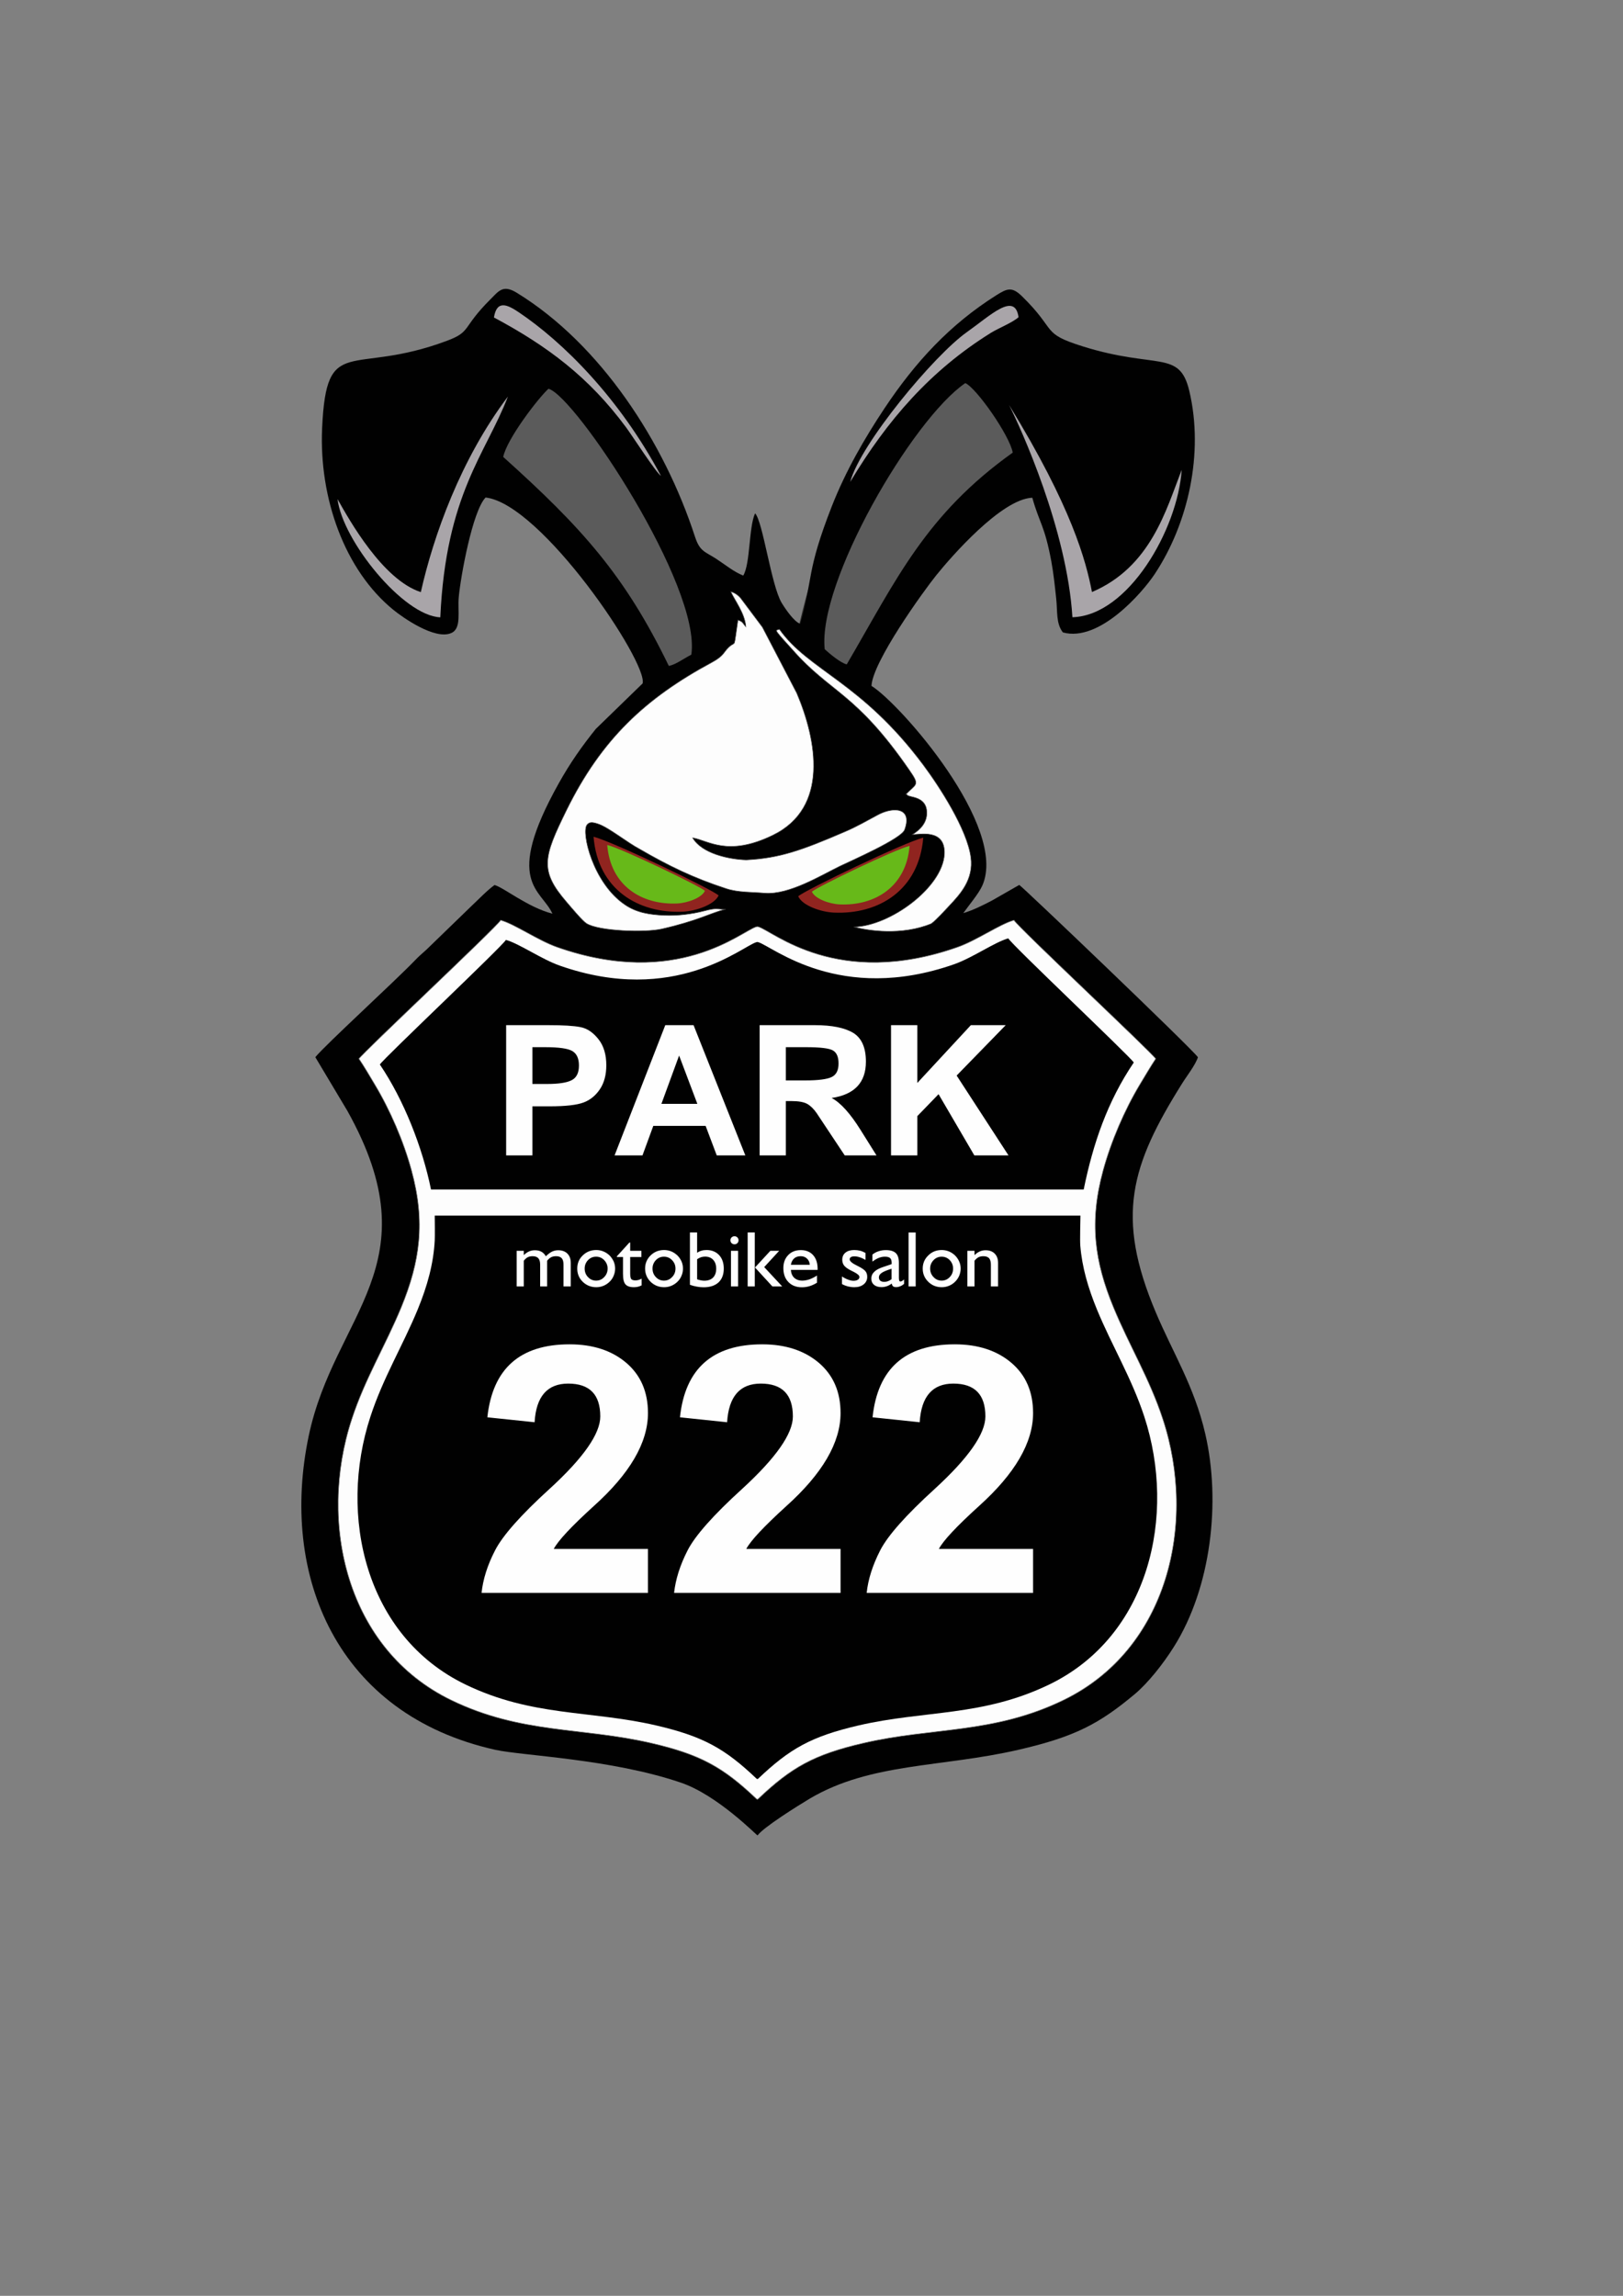 <?xml version="1.0" encoding="UTF-8"?> <!-- Creator: CorelDRAW X7 --> <svg xmlns="http://www.w3.org/2000/svg" xmlns:xlink="http://www.w3.org/1999/xlink" xml:space="preserve" width="210mm" height="297mm" style="shape-rendering:geometricPrecision; text-rendering:geometricPrecision; image-rendering:optimizeQuality; fill-rule:evenodd; clip-rule:evenodd" viewBox="0 0 21000 29700"><rect x="0" y="0" width="21000" height="29700" fill="#808080" stroke="none"/> <defs> <style type="text/css"> <![CDATA[ .str0 {stroke:#2B2A29;stroke-width:20} .str1 {stroke:#727271;stroke-width:7.62} .str2 {stroke:#434242;stroke-width:7.62} .fil0 {fill:#5B5B5B} .fil4 {fill:#90241F} .fil1 {fill:#010101} .fil5 {fill:#67B919} .fil6 {fill:#A9A5A9} .fil2 {fill:#FDFDFD} .fil3 {fill:#FEFEFE;fill-rule:nonzero} ]]> </style> </defs> <g id="Слой_x0020_1">  <path class="fil0 str0" d="M7365 10879l705 1160 3618 386 874 -1336 -1505 -2119 410 -881 488 -767 1004 -1032 471 -175 143 -718 -586 -572 -541 -261c0,0 -977,1274 -1049,1223 -72,-51 -553,1351 -684,1312 -130,-40 -359,971 -359,971l-547 479c0,0 -656,-617 -782,-585 -125,31 -334,-1256 -334,-1256l-590 -1179 -777 -565 -475 -97c0,0 -343,1021 -460,962 -117,-58 711,851 711,851 0,0 995,1417 1102,1353 108,-63 238,628 238,628l139 600 -544 823 -670 795z"></path> <path class="fil1" d="M8945 8469c-109,57 -203,129 -291,146 -569,-1173 -1125,-1789 -2143,-2704 48,-234 453,-761 586,-882 345,93 1980,2555 1848,3440zm2011 126c-80,-19 -221,-138 -285,-196 -94,-864 1131,-2973 1819,-3443 142,61 572,674 614,899 -1127,804 -1504,1638 -2148,2740zm-1154 15149c76,-106 525,-386 677,-477 788,-465 1699,-401 2696,-630 740,-170 1053,-341 1509,-722 167,-140 364,-386 505,-611 483,-767 609,-1877 406,-2755 -142,-615 -417,-1043 -640,-1571 -525,-1241 -324,-1902 340,-2961 62,-100 171,-236 205,-340 -78,-112 -2275,-2212 -2312,-2229l-353 202c-117,61 -237,122 -371,163 72,-102 199,-251 246,-356 338,-759 -1063,-2354 -1434,-2584 15,-312 668,-1220 839,-1432 187,-232 842,-987 1242,-1002 94,336 157,349 246,822 29,159 45,313 63,481 19,174 -4,320 86,439 471,132 1031,-517 1187,-752 435,-654 641,-1567 449,-2373 -127,-535 -420,-276 -1375,-574 -551,-173 -327,-198 -791,-651 -129,-125 -190,-100 -333,-10 -597,377 -1044,860 -1445,1462 -259,390 -502,810 -682,1269 -332,850 -238,916 -408,1518 -81,-28 -193,-194 -240,-271 -136,-227 -244,-1059 -344,-1158 -83,181 -60,650 -153,805 -124,-49 -233,-141 -350,-217 -147,-95 -211,-93 -274,-284 -397,-1222 -1220,-2491 -2307,-3158 -181,-111 -235,-19 -345,90 -368,367 -239,413 -559,532 -1242,465 -1558,-106 -1614,1129 -41,905 291,1840 925,2354 115,93 534,392 747,297 136,-60 79,-284 96,-465 23,-256 176,-1111 347,-1288 721,81 2101,2132 2032,2405l-606 589c-174,217 -329,434 -480,705 -719,1286 -226,1365 -81,1685 -318,-82 -629,-338 -749,-371 -102,74 -204,184 -302,275l-579 561c-53,49 -95,82 -144,134 -273,284 -1151,1085 -1294,1257l415 695c1114,1994 -166,2620 -500,4203 -381,1809 363,3607 2416,4063 349,77 1489,115 2398,424 475,161 982,683 993,683z"></path> <path class="fil2 str1" d="M4644 13697c68,100 145,232 207,336 197,329 371,731 473,1107 183,669 111,1180 -132,1771 -205,497 -470,926 -641,1450 -440,1342 -68,2977 1289,3634 907,439 1688,347 2585,555 641,148 934,314 1364,723 12,6 5,8 20,0 430,-409 723,-575 1364,-723 897,-208 1678,-116 2585,-555 1357,-657 1729,-2292 1289,-3634 -171,-524 -435,-953 -640,-1450 -244,-591 -316,-1102 -133,-1771 103,-376 276,-778 473,-1107 63,-104 140,-236 207,-336 -52,-82 -1788,-1708 -1834,-1793 -188,53 -482,262 -734,350 -1553,544 -2382,-209 -2573,-264 -12,-4 -14,-4 -28,0 -190,55 -1020,808 -2573,264 -252,-88 -546,-297 -734,-350 -46,85 -1782,1711 -1834,1793z"></path> <path class="fil1" d="M4915 13771c311,460 550,1069 662,1617l8445 0c121,-593 306,-1137 648,-1643 -49,-79 -1580,-1524 -1624,-1606 -179,51 -459,250 -700,335 -1482,519 -2352,-233 -2534,-285 -17,-5 -11,-3 -26,0 -182,52 -1059,823 -2540,304 -241,-84 -521,-283 -700,-334 -44,81 -1582,1533 -1631,1612zm710 1955c1,50 3,271 0,321 -16,300 -94,586 -221,895 -196,474 -448,884 -611,1384 -420,1280 -65,2840 1230,3466 865,418 1610,331 2466,529 611,142 891,300 1301,690 8,3 6,7 19,0 410,-390 689,-548 1301,-690 855,-198 1601,-111 2466,-529 1294,-626 1649,-2186 1230,-3466 -164,-500 -416,-910 -612,-1384 -117,-285 -193,-550 -216,-825 -6,-73 1,-317 2,-391l-8355 0z"></path> <path class="fil3" d="M6549 14947l0 -1685 548 0c187,0 325,8 411,25 87,16 165,68 234,155 69,86 103,200 103,338 0,123 -27,226 -81,308 -55,83 -125,141 -212,174 -87,33 -233,50 -440,50l-223 0 0 635 -340 0zm340 -1400l0 476 187 0c151,0 258,-16 321,-49 63,-32 94,-96 94,-190 0,-90 -28,-152 -84,-186 -56,-34 -173,-51 -352,-51l-166 0zm2755 1400l-370 0 -144 -382 -677 0 -140 382 -361 0 656 -1685 366 0 670 1685zm-621 -667l-236 -625 -229 625 465 0zm806 667l0 -1685 715 0c221,0 386,34 496,100 109,67 164,191 164,372 0,270 -148,427 -444,470 115,60 240,198 375,414l206 329 -411 0 -362 -545c-37,-54 -77,-94 -121,-120 -45,-26 -115,-38 -210,-38l-69 0 0 703 -339 0zm339 -970l250 0c169,0 284,-15 343,-44 60,-29 89,-87 89,-175 0,-84 -24,-141 -73,-169 -49,-28 -164,-42 -345,-42l-264 0 0 430zm1361 970l0 -1685 340 0 0 748 693 -748 451 0 -635 652 671 1033 -442 0 -463 -792 -275 284 0 508 -340 0z"></path> <path class="fil3" d="M8384 20038l0 569 -2153 0c18,-174 75,-357 174,-549 98,-192 334,-459 709,-800 436,-399 653,-711 653,-934 0,-284 -138,-425 -415,-425 -270,0 -415,166 -435,500l-611 -64c68,-630 422,-944 1064,-944 301,0 546,80 733,239 187,160 281,376 281,650 0,383 -234,784 -702,1204 -289,263 -461,447 -517,554l1219 0zm2492 0l0 569 -2154 0c19,-174 76,-357 174,-549 98,-192 335,-459 710,-800 435,-399 653,-711 653,-934 0,-284 -139,-425 -415,-425 -270,0 -415,166 -436,500l-610 -64c67,-630 422,-944 1064,-944 301,0 545,80 733,239 187,160 281,376 281,650 0,383 -235,784 -702,1204 -289,263 -462,447 -518,554l1220 0zm2491 0l0 569 -2153 0c18,-174 76,-357 174,-549 98,-192 335,-459 710,-800 435,-399 652,-711 652,-934 0,-284 -138,-425 -415,-425 -269,0 -415,166 -435,500l-610 -64c67,-630 421,-944 1064,-944 300,0 545,80 732,239 188,160 281,376 281,650 0,383 -234,784 -701,1204 -290,263 -462,447 -518,554l1219 0z"></path> <path class="fil4" d="M7680 10825c55,682 579,995 1157,969 170,-8 409,-92 461,-210 -83,-78 -1392,-707 -1618,-759z"></path> <path class="fil5" d="M7857 10931c43,533 452,777 904,757 133,-6 319,-72 360,-164 -65,-61 -1087,-552 -1264,-593z"></path> <path class="fil4" d="M11946 10837c-56,681 -579,995 -1157,969 -171,-8 -409,-92 -461,-211 82,-77 1391,-706 1618,-758z"></path> <path class="fil5" d="M11769 10943c-43,532 -453,777 -904,757 -133,-6 -319,-72 -360,-164 64,-61 1087,-553 1264,-593z"></path> <path class="fil6" d="M13056 5238c153,303 750,1612 820,2747 721,-20 1362,-1135 1414,-1907 -201,515 -398,1255 -1161,1581 -77,-401 -260,-1096 -1073,-2421z"></path> <path class="fil6" d="M5697 7986c73,-1597 590,-2115 875,-2856 -612,811 -963,1801 -1127,2530 -495,-161 -926,-933 -1078,-1204 65,539 853,1512 1330,1530z"></path> <path class="fil6" d="M11001 6234c480,-801 1039,-1442 1820,-1928 100,-62 282,-133 358,-203 -48,-333 -364,-22 -668,193 -425,300 -1381,1449 -1510,1938z"></path> <path class="fil6" d="M6391 4107c692,370 1230,772 1710,1422 82,111 387,585 451,627 -539,-1011 -1270,-1734 -1842,-2118 -144,-96 -281,-163 -319,69z"></path> <path class="fil2 str2" d="M12219 11051c-23,427 -698,928 -1170,940 181,51 622,116 1002,-42 70,-53 165,-160 233,-232 136,-145 318,-337 278,-628 -50,-365 -408,-916 -617,-1196 -804,-1076 -1481,-1216 -1860,-1753 -40,19 -78,-12 44,127 51,59 80,87 122,135 494,565 816,549 1512,1557 143,206 95,175 -42,316 5,4 14,1 17,9 13,35 232,10 252,201 17,158 -92,253 -184,311 77,6 431,-87 413,255zm-2834 712c-115,0 -106,-23 -270,20 -169,44 -349,65 -522,58 -181,-8 -351,-32 -505,-136 -417,-280 -570,-941 -492,-1035 31,-38 70,-36 148,-9 134,46 373,240 535,325 374,217 694,372 1111,508 155,54 346,46 513,61 312,20 716,-228 964,-349 156,-75 795,-355 838,-471 107,-293 -148,-299 -344,-195 -143,76 -269,151 -431,220 -561,242 -845,342 -1274,364 -229,-7 -576,-84 -693,-285 203,34 453,250 1037,-34 732,-356 568,-1230 310,-1838l-445 -854 -269 -359c-35,-50 -90,-88 -141,-100 55,119 183,283 195,453 -41,-45 -34,-63 -102,-86 -61,404 -20,258 -119,352 -69,64 -59,110 -221,197 -855,461 -1426,991 -1879,1912 -299,609 -351,779 2,1188 61,71 205,244 258,277 161,101 764,119 973,71 469,-107 625,-204 823,-255z"></path> <path class="fil3" d="M6685 16642l0 -461 92 0 0 56c23,-22 46,-38 69,-48 23,-10 47,-15 74,-15 33,0 62,6 85,19 23,12 42,32 58,59 28,-28 55,-48 79,-60 25,-12 52,-18 80,-18 50,0 90,14 119,43 29,29 44,69 44,120l0 305 -94 0 0 -282c0,-38 -7,-65 -23,-83 -15,-17 -40,-26 -73,-26 -24,0 -45,4 -63,13 -18,9 -36,25 -53,46l0 332 -90 0 0 -282c0,-37 -8,-65 -24,-83 -16,-17 -40,-26 -73,-26 -24,0 -45,4 -63,13 -18,9 -35,25 -52,46l0 332 -92 0zm880 -231c0,43 14,80 43,110 29,31 64,46 105,46 41,0 76,-15 105,-46 29,-30 44,-67 44,-110 0,-42 -15,-78 -44,-109 -29,-30 -64,-45 -105,-45 -41,0 -76,15 -105,45 -29,31 -43,67 -43,109zm-96 0c0,-67 23,-124 71,-170 48,-47 106,-70 175,-70 32,0 63,6 92,18 30,12 56,30 80,52 23,24 41,51 54,79 12,29 18,59 18,91 0,32 -6,63 -19,93 -12,30 -30,56 -53,78 -24,23 -50,40 -79,52 -29,12 -60,18 -93,18 -69,0 -127,-24 -175,-70 -48,-47 -71,-104 -71,-171zm833 217c-15,8 -30,14 -47,18 -16,4 -34,6 -53,6 -52,0 -88,-13 -109,-37 -22,-25 -32,-70 -32,-135l0 -219 -79 0 0 -9 162 -178 10 0 0 107 145 0 0 80 -145 0 0 212c0,38 5,63 14,74 10,11 28,17 54,17 14,0 27,-2 41,-6 13,-4 26,-9 39,-17l0 87zm141 -217c0,43 14,80 43,110 29,31 64,46 105,46 41,0 76,-15 105,-46 30,-30 44,-67 44,-110 0,-42 -14,-78 -44,-109 -29,-30 -64,-45 -105,-45 -41,0 -76,15 -105,45 -29,31 -43,67 -43,109zm-96 0c0,-67 24,-124 71,-170 48,-47 106,-70 175,-70 32,0 63,6 93,18 29,12 55,30 79,52 24,24 41,51 54,79 12,29 18,59 18,91 0,32 -6,63 -19,93 -12,30 -30,56 -53,78 -24,23 -50,40 -79,52 -29,12 -60,18 -93,18 -69,0 -127,-24 -175,-70 -47,-47 -71,-104 -71,-171zm673 139c17,6 33,10 48,13 15,3 30,5 45,5 49,0 87,-14 114,-41 26,-27 40,-65 40,-115 0,-48 -13,-86 -39,-114 -26,-28 -61,-42 -106,-42 -17,0 -34,3 -51,8 -17,6 -34,15 -51,26l0 260zm-93 71l0 -677 93 0 0 263c17,-12 36,-22 56,-27 20,-6 42,-9 66,-9 67,0 121,22 162,65 41,44 61,103 61,175 0,77 -23,137 -68,179 -46,42 -111,63 -194,63 -28,0 -57,-3 -85,-8 -29,-5 -60,-13 -91,-24zm524 -576c0,-15 5,-27 15,-37 11,-10 23,-15 38,-15 14,0 27,5 37,15 10,10 15,22 15,37 0,15 -5,27 -15,37 -10,10 -23,15 -37,15 -15,0 -27,-5 -38,-15 -10,-10 -15,-22 -15,-37zm7 597l0 -461 92 0 0 461 -92 0zm624 -461l-194 211 233 250 -127 0 -225 -245 199 -216 114 0zm-408 461l0 -698 92 0 0 698 -92 0zm897 -48c-31,19 -62,34 -95,44 -32,10 -66,15 -100,15 -73,0 -132,-23 -175,-68 -44,-45 -65,-105 -65,-181 0,-69 21,-125 63,-168 41,-43 96,-64 163,-64 67,0 120,22 159,65 39,44 58,103 58,177l0 14 -346 0c3,43 17,77 43,102 26,24 61,37 105,37 29,0 60,-6 91,-16 32,-11 65,-28 99,-50l0 93zm-338 -232l245 0c-3,-34 -15,-61 -37,-81 -21,-20 -48,-30 -80,-30 -35,0 -64,9 -85,28 -22,19 -36,46 -43,83zm661 249l0 -98c27,18 54,32 80,41 25,10 49,15 70,15 24,0 42,-5 56,-14 13,-8 20,-20 20,-36 0,-19 -25,-41 -75,-66 -15,-7 -26,-13 -34,-17 -44,-22 -73,-44 -89,-64 -16,-21 -24,-46 -24,-75 0,-39 14,-70 41,-92 28,-23 66,-34 114,-34 27,0 51,3 76,9 23,6 47,16 70,29l0 90c-28,-16 -54,-28 -78,-35 -23,-8 -45,-11 -66,-11 -20,0 -35,3 -45,10 -11,6 -16,16 -16,29 0,23 32,51 97,82l8 4c51,25 83,48 99,67 15,19 23,43 23,73 0,40 -16,73 -46,97 -31,25 -71,37 -121,37 -29,0 -57,-4 -83,-10 -26,-7 -52,-17 -77,-31zm642 -63l0 -135c-62,20 -105,37 -128,54 -24,16 -36,35 -36,57 0,19 6,33 18,44 13,10 30,15 52,15 16,0 32,-3 48,-9 16,-6 31,-14 46,-26zm4 57c-24,16 -46,28 -67,35 -21,7 -43,11 -67,11 -41,0 -74,-10 -97,-30 -24,-20 -35,-47 -35,-82 0,-32 12,-61 38,-86 25,-25 63,-45 114,-62l110 -37c0,-3 1,-5 1,-8 0,-3 0,-7 0,-11 0,-28 -7,-48 -20,-60 -14,-12 -36,-18 -67,-18 -26,0 -52,5 -80,16 -27,11 -54,27 -82,48l0 -91c24,-19 50,-34 80,-43 29,-10 60,-15 93,-15 60,0 103,13 130,39 27,26 40,68 40,127l0 195c0,16 2,28 5,35 3,7 7,10 14,10 6,0 11,-2 18,-4 6,-4 16,-10 30,-22l0 57c-17,14 -33,25 -51,31 -16,7 -34,11 -52,11 -18,0 -31,-4 -40,-11 -9,-8 -14,-19 -15,-35zm216 37l0 -698 92 0 0 698 -92 0zm279 -231c0,43 15,80 44,110 29,31 64,46 105,46 40,0 76,-15 105,-46 29,-30 43,-67 43,-110 0,-42 -14,-78 -43,-109 -29,-30 -64,-45 -105,-45 -41,0 -76,15 -105,45 -29,31 -44,67 -44,109zm-96 0c0,-67 24,-124 72,-170 47,-47 105,-70 174,-70 32,0 63,6 93,18 29,12 56,30 79,52 24,24 42,51 54,79 13,29 19,59 19,91 0,32 -7,63 -19,93 -13,30 -31,56 -54,78 -23,23 -49,40 -79,52 -29,12 -60,18 -93,18 -69,0 -127,-24 -174,-70 -48,-47 -72,-104 -72,-171zm578 231l0 -461 92 0 0 56c23,-22 46,-38 69,-48 23,-10 48,-15 74,-15 50,0 89,14 118,43 29,29 44,69 44,120l0 305 -93 0 0 -282c0,-37 -8,-65 -23,-83 -16,-17 -41,-26 -74,-26 -24,0 -45,4 -63,13 -17,9 -35,25 -52,46l0 332 -92 0z"></path> </g> </svg> 